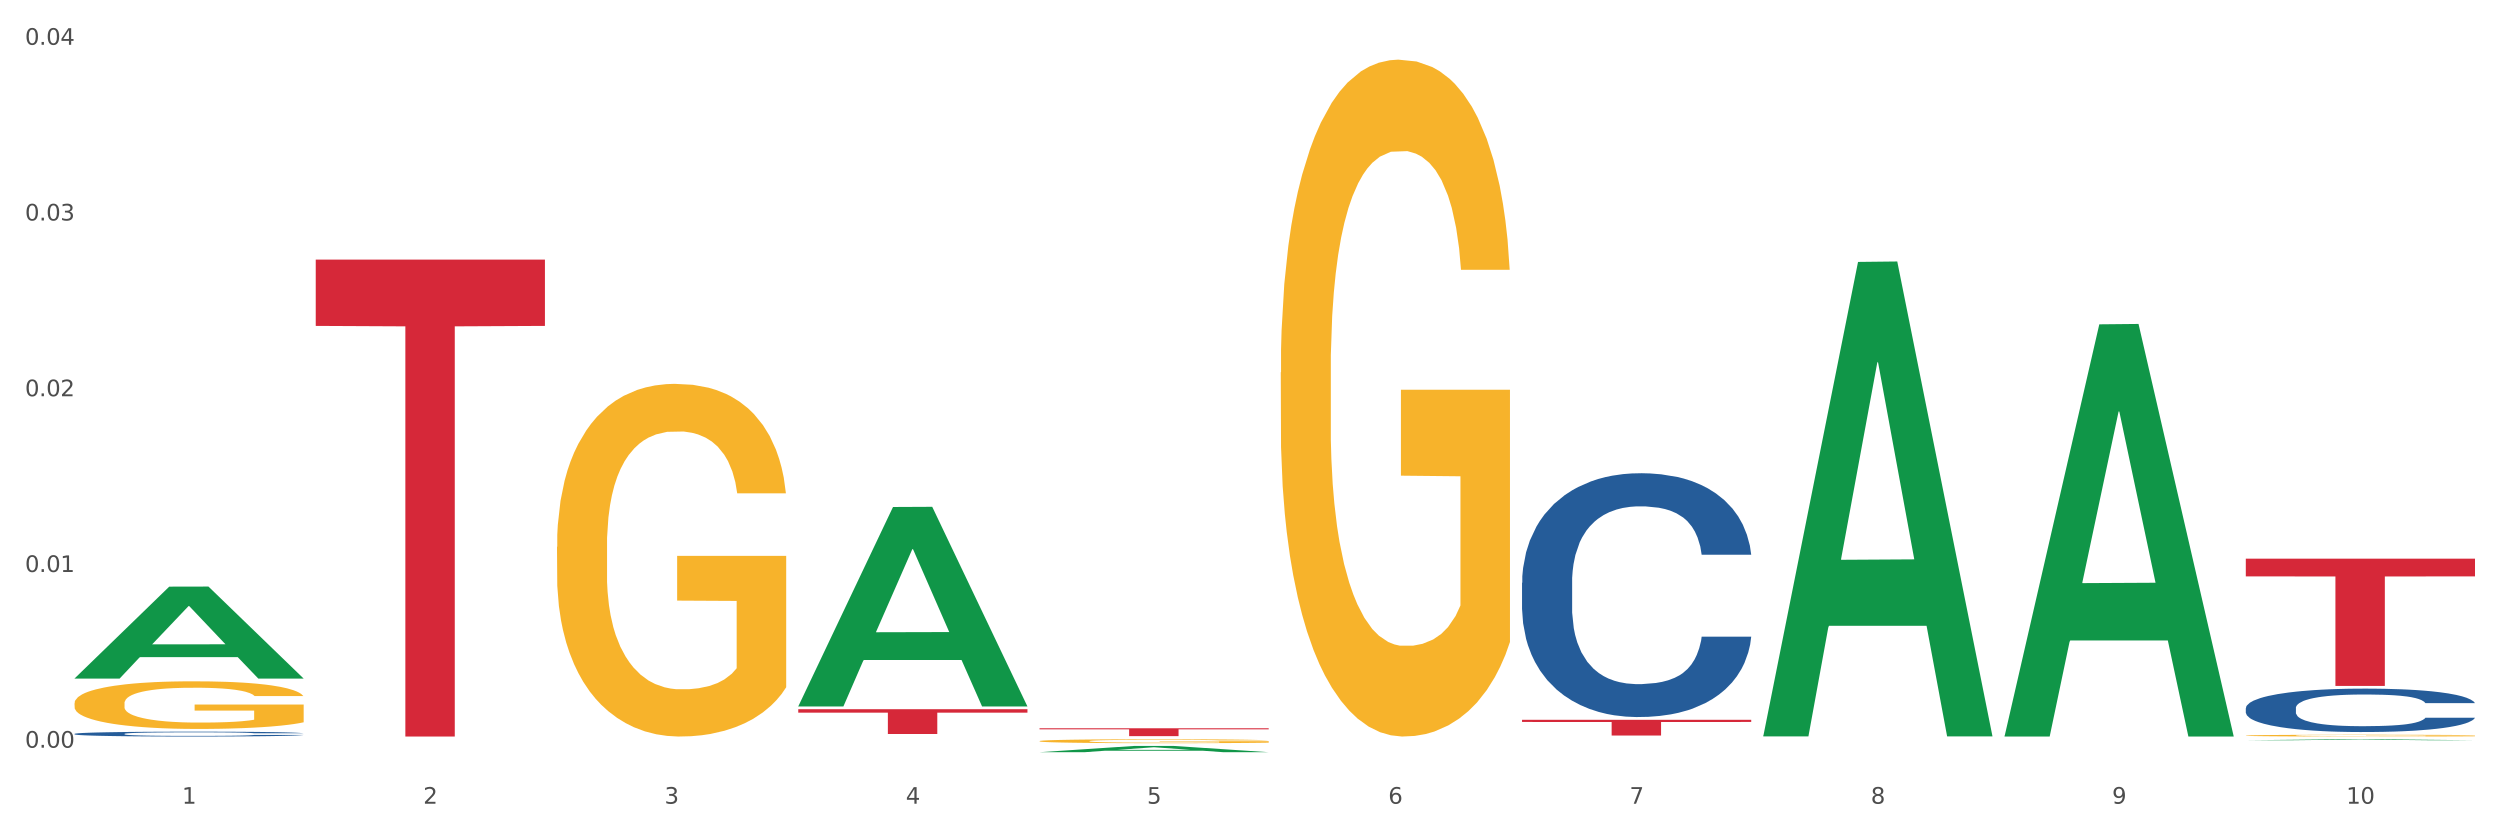<?xml version="1.0" encoding="utf-8" standalone="no"?>
<!DOCTYPE svg PUBLIC "-//W3C//DTD SVG 1.1//EN"
  "http://www.w3.org/Graphics/SVG/1.1/DTD/svg11.dtd">
<svg xmlns:xlink="http://www.w3.org/1999/xlink" width="1080pt" height="360pt" viewBox="0 0 1080 360" xmlns="http://www.w3.org/2000/svg" version="1.1">
 <rect x="0" y="0" width="1080" height="360" fill="#333333" stroke="none"/>
 <defs>
  <style type="text/css">*{stroke-linejoin: round; stroke-linecap: butt}</style>
 </defs>
 <g id="figure_1">
  <g id="patch_1">
   <path d="M 0 360 
L 1080 360 
L 1080 0 
L 0 0 
z
" style="fill: #ffffff; stroke: #ffffff; stroke-linejoin: miter"/>
  </g>
  <g id="axes_1">
   <g id="matplotlib.axis_1">
    <g id="xtick_1">
     <g id="text_1">
      <!-- 1 -->
      <g style="fill: #4d4d4d" transform="translate(78.627 347.204) scale(0.096 -0.096)">
       <defs>
        <path id="DejaVuSans-31" d="M 794 531 
L 1825 531 
L 1825 4091 
L 703 3866 
L 703 4441 
L 1819 4666 
L 2450 4666 
L 2450 531 
L 3481 531 
L 3481 0 
L 794 0 
L 794 531 
z
" transform="scale(0.016)"/>
       </defs>
       <use xlink:href="#DejaVuSans-31"/>
      </g>
     </g>
    </g>
    <g id="xtick_2">
     <g id="text_2">
      <!-- 2 -->
      <g style="fill: #4d4d4d" transform="translate(182.851 347.204) scale(0.096 -0.096)">
       <defs>
        <path id="DejaVuSans-32" d="M 1228 531 
L 3431 531 
L 3431 0 
L 469 0 
L 469 531 
Q 828 903 1448 1529 
Q 2069 2156 2228 2338 
Q 2531 2678 2651 2914 
Q 2772 3150 2772 3378 
Q 2772 3750 2511 3984 
Q 2250 4219 1831 4219 
Q 1534 4219 1204 4116 
Q 875 4013 500 3803 
L 500 4441 
Q 881 4594 1212 4672 
Q 1544 4750 1819 4750 
Q 2544 4750 2975 4387 
Q 3406 4025 3406 3419 
Q 3406 3131 3298 2873 
Q 3191 2616 2906 2266 
Q 2828 2175 2409 1742 
Q 1991 1309 1228 531 
z
" transform="scale(0.016)"/>
       </defs>
       <use xlink:href="#DejaVuSans-32"/>
      </g>
     </g>
    </g>
    <g id="xtick_3">
     <g id="text_3">
      <!-- 3 -->
      <g style="fill: #4d4d4d" transform="translate(287.074 347.204) scale(0.096 -0.096)">
       <defs>
        <path id="DejaVuSans-33" d="M 2597 2516 
Q 3050 2419 3304 2112 
Q 3559 1806 3559 1356 
Q 3559 666 3084 287 
Q 2609 -91 1734 -91 
Q 1441 -91 1130 -33 
Q 819 25 488 141 
L 488 750 
Q 750 597 1062 519 
Q 1375 441 1716 441 
Q 2309 441 2620 675 
Q 2931 909 2931 1356 
Q 2931 1769 2642 2001 
Q 2353 2234 1838 2234 
L 1294 2234 
L 1294 2753 
L 1863 2753 
Q 2328 2753 2575 2939 
Q 2822 3125 2822 3475 
Q 2822 3834 2567 4026 
Q 2313 4219 1838 4219 
Q 1578 4219 1281 4162 
Q 984 4106 628 3988 
L 628 4550 
Q 988 4650 1302 4700 
Q 1616 4750 1894 4750 
Q 2613 4750 3031 4423 
Q 3450 4097 3450 3541 
Q 3450 3153 3228 2886 
Q 3006 2619 2597 2516 
z
" transform="scale(0.016)"/>
       </defs>
       <use xlink:href="#DejaVuSans-33"/>
      </g>
     </g>
    </g>
    <g id="xtick_4">
     <g id="text_4">
      <!-- 4 -->
      <g style="fill: #4d4d4d" transform="translate(391.298 347.204) scale(0.096 -0.096)">
       <defs>
        <path id="DejaVuSans-34" d="M 2419 4116 
L 825 1625 
L 2419 1625 
L 2419 4116 
z
M 2253 4666 
L 3047 4666 
L 3047 1625 
L 3713 1625 
L 3713 1100 
L 3047 1100 
L 3047 0 
L 2419 0 
L 2419 1100 
L 313 1100 
L 313 1709 
L 2253 4666 
z
" transform="scale(0.016)"/>
       </defs>
       <use xlink:href="#DejaVuSans-34"/>
      </g>
     </g>
    </g>
    <g id="xtick_5">
     <g id="text_5">
      <!-- 5 -->
      <g style="fill: #4d4d4d" transform="translate(495.522 347.204) scale(0.096 -0.096)">
       <defs>
        <path id="DejaVuSans-35" d="M 691 4666 
L 3169 4666 
L 3169 4134 
L 1269 4134 
L 1269 2991 
Q 1406 3038 1543 3061 
Q 1681 3084 1819 3084 
Q 2600 3084 3056 2656 
Q 3513 2228 3513 1497 
Q 3513 744 3044 326 
Q 2575 -91 1722 -91 
Q 1428 -91 1123 -41 
Q 819 9 494 109 
L 494 744 
Q 775 591 1075 516 
Q 1375 441 1709 441 
Q 2250 441 2565 725 
Q 2881 1009 2881 1497 
Q 2881 1984 2565 2268 
Q 2250 2553 1709 2553 
Q 1456 2553 1204 2497 
Q 953 2441 691 2322 
L 691 4666 
z
" transform="scale(0.016)"/>
       </defs>
       <use xlink:href="#DejaVuSans-35"/>
      </g>
     </g>
    </g>
    <g id="xtick_6">
     <g id="text_6">
      <!-- 6 -->
      <g style="fill: #4d4d4d" transform="translate(599.745 347.204) scale(0.096 -0.096)">
       <defs>
        <path id="DejaVuSans-36" d="M 2113 2584 
Q 1688 2584 1439 2293 
Q 1191 2003 1191 1497 
Q 1191 994 1439 701 
Q 1688 409 2113 409 
Q 2538 409 2786 701 
Q 3034 994 3034 1497 
Q 3034 2003 2786 2293 
Q 2538 2584 2113 2584 
z
M 3366 4563 
L 3366 3988 
Q 3128 4100 2886 4159 
Q 2644 4219 2406 4219 
Q 1781 4219 1451 3797 
Q 1122 3375 1075 2522 
Q 1259 2794 1537 2939 
Q 1816 3084 2150 3084 
Q 2853 3084 3261 2657 
Q 3669 2231 3669 1497 
Q 3669 778 3244 343 
Q 2819 -91 2113 -91 
Q 1303 -91 875 529 
Q 447 1150 447 2328 
Q 447 3434 972 4092 
Q 1497 4750 2381 4750 
Q 2619 4750 2861 4703 
Q 3103 4656 3366 4563 
z
" transform="scale(0.016)"/>
       </defs>
       <use xlink:href="#DejaVuSans-36"/>
      </g>
     </g>
    </g>
    <g id="xtick_7">
     <g id="text_7">
      <!-- 7 -->
      <g style="fill: #4d4d4d" transform="translate(703.969 347.204) scale(0.096 -0.096)">
       <defs>
        <path id="DejaVuSans-37" d="M 525 4666 
L 3525 4666 
L 3525 4397 
L 1831 0 
L 1172 0 
L 2766 4134 
L 525 4134 
L 525 4666 
z
" transform="scale(0.016)"/>
       </defs>
       <use xlink:href="#DejaVuSans-37"/>
      </g>
     </g>
    </g>
    <g id="xtick_8">
     <g id="text_8">
      <!-- 8 -->
      <g style="fill: #4d4d4d" transform="translate(808.193 347.204) scale(0.096 -0.096)">
       <defs>
        <path id="DejaVuSans-38" d="M 2034 2216 
Q 1584 2216 1326 1975 
Q 1069 1734 1069 1313 
Q 1069 891 1326 650 
Q 1584 409 2034 409 
Q 2484 409 2743 651 
Q 3003 894 3003 1313 
Q 3003 1734 2745 1975 
Q 2488 2216 2034 2216 
z
M 1403 2484 
Q 997 2584 770 2862 
Q 544 3141 544 3541 
Q 544 4100 942 4425 
Q 1341 4750 2034 4750 
Q 2731 4750 3128 4425 
Q 3525 4100 3525 3541 
Q 3525 3141 3298 2862 
Q 3072 2584 2669 2484 
Q 3125 2378 3379 2068 
Q 3634 1759 3634 1313 
Q 3634 634 3220 271 
Q 2806 -91 2034 -91 
Q 1263 -91 848 271 
Q 434 634 434 1313 
Q 434 1759 690 2068 
Q 947 2378 1403 2484 
z
M 1172 3481 
Q 1172 3119 1398 2916 
Q 1625 2713 2034 2713 
Q 2441 2713 2670 2916 
Q 2900 3119 2900 3481 
Q 2900 3844 2670 4047 
Q 2441 4250 2034 4250 
Q 1625 4250 1398 4047 
Q 1172 3844 1172 3481 
z
" transform="scale(0.016)"/>
       </defs>
       <use xlink:href="#DejaVuSans-38"/>
      </g>
     </g>
    </g>
    <g id="xtick_9">
     <g id="text_9">
      <!-- 9 -->
      <g style="fill: #4d4d4d" transform="translate(912.416 347.204) scale(0.096 -0.096)">
       <defs>
        <path id="DejaVuSans-39" d="M 703 97 
L 703 672 
Q 941 559 1184 500 
Q 1428 441 1663 441 
Q 2288 441 2617 861 
Q 2947 1281 2994 2138 
Q 2813 1869 2534 1725 
Q 2256 1581 1919 1581 
Q 1219 1581 811 2004 
Q 403 2428 403 3163 
Q 403 3881 828 4315 
Q 1253 4750 1959 4750 
Q 2769 4750 3195 4129 
Q 3622 3509 3622 2328 
Q 3622 1225 3098 567 
Q 2575 -91 1691 -91 
Q 1453 -91 1209 -44 
Q 966 3 703 97 
z
M 1959 2075 
Q 2384 2075 2632 2365 
Q 2881 2656 2881 3163 
Q 2881 3666 2632 3958 
Q 2384 4250 1959 4250 
Q 1534 4250 1286 3958 
Q 1038 3666 1038 3163 
Q 1038 2656 1286 2365 
Q 1534 2075 1959 2075 
z
" transform="scale(0.016)"/>
       </defs>
       <use xlink:href="#DejaVuSans-39"/>
      </g>
     </g>
    </g>
    <g id="xtick_10">
     <g id="text_10">
      <!-- 10 -->
      <g style="fill: #4d4d4d" transform="translate(1013.586 347.204) scale(0.096 -0.096)">
       <defs>
        <path id="DejaVuSans-30" d="M 2034 4250 
Q 1547 4250 1301 3770 
Q 1056 3291 1056 2328 
Q 1056 1369 1301 889 
Q 1547 409 2034 409 
Q 2525 409 2770 889 
Q 3016 1369 3016 2328 
Q 3016 3291 2770 3770 
Q 2525 4250 2034 4250 
z
M 2034 4750 
Q 2819 4750 3233 4129 
Q 3647 3509 3647 2328 
Q 3647 1150 3233 529 
Q 2819 -91 2034 -91 
Q 1250 -91 836 529 
Q 422 1150 422 2328 
Q 422 3509 836 4129 
Q 1250 4750 2034 4750 
z
" transform="scale(0.016)"/>
       </defs>
       <use xlink:href="#DejaVuSans-31"/>
       <use xlink:href="#DejaVuSans-30" transform="translate(63.623 0)"/>
      </g>
     </g>
    </g>
    <g id="xtick_11"/>
    <g id="xtick_12"/>
    <g id="xtick_13"/>
    <g id="xtick_14"/>
    <g id="xtick_15"/>
    <g id="xtick_16"/>
    <g id="xtick_17"/>
    <g id="xtick_18"/>
    <g id="xtick_19"/>
   </g>
   <g id="matplotlib.axis_2">
    <g id="ytick_1">
     <g id="text_11">
      <!-- 0.00 -->
      <g style="fill: #4d4d4d" transform="translate(10.8 323.006) scale(0.096 -0.096)">
       <defs>
        <path id="DejaVuSans-2e" d="M 684 794 
L 1344 794 
L 1344 0 
L 684 0 
L 684 794 
z
" transform="scale(0.016)"/>
       </defs>
       <use xlink:href="#DejaVuSans-30"/>
       <use xlink:href="#DejaVuSans-2e" transform="translate(63.623 0)"/>
       <use xlink:href="#DejaVuSans-30" transform="translate(95.41 0)"/>
       <use xlink:href="#DejaVuSans-30" transform="translate(159.033 0)"/>
      </g>
     </g>
    </g>
    <g id="ytick_2">
     <g id="text_12">
      <!-- 0.01 -->
      <g style="fill: #4d4d4d" transform="translate(10.8 247.091) scale(0.096 -0.096)">
       <use xlink:href="#DejaVuSans-30"/>
       <use xlink:href="#DejaVuSans-2e" transform="translate(63.623 0)"/>
       <use xlink:href="#DejaVuSans-30" transform="translate(95.41 0)"/>
       <use xlink:href="#DejaVuSans-31" transform="translate(159.033 0)"/>
      </g>
     </g>
    </g>
    <g id="ytick_3">
     <g id="text_13">
      <!-- 0.02 -->
      <g style="fill: #4d4d4d" transform="translate(10.8 171.175) scale(0.096 -0.096)">
       <use xlink:href="#DejaVuSans-30"/>
       <use xlink:href="#DejaVuSans-2e" transform="translate(63.623 0)"/>
       <use xlink:href="#DejaVuSans-30" transform="translate(95.41 0)"/>
       <use xlink:href="#DejaVuSans-32" transform="translate(159.033 0)"/>
      </g>
     </g>
    </g>
    <g id="ytick_4">
     <g id="text_14">
      <!-- 0.03 -->
      <g style="fill: #4d4d4d" transform="translate(10.8 95.26) scale(0.096 -0.096)">
       <use xlink:href="#DejaVuSans-30"/>
       <use xlink:href="#DejaVuSans-2e" transform="translate(63.623 0)"/>
       <use xlink:href="#DejaVuSans-30" transform="translate(95.41 0)"/>
       <use xlink:href="#DejaVuSans-33" transform="translate(159.033 0)"/>
      </g>
     </g>
    </g>
    <g id="ytick_5">
     <g id="text_15">
      <!-- 0.04 -->
      <g style="fill: #4d4d4d" transform="translate(10.8 19.344) scale(0.096 -0.096)">
       <use xlink:href="#DejaVuSans-30"/>
       <use xlink:href="#DejaVuSans-2e" transform="translate(63.623 0)"/>
       <use xlink:href="#DejaVuSans-30" transform="translate(95.41 0)"/>
       <use xlink:href="#DejaVuSans-34" transform="translate(159.033 0)"/>
      </g>
     </g>
    </g>
    <g id="ytick_6"/>
    <g id="ytick_7"/>
    <g id="ytick_8"/>
    <g id="ytick_9"/>
   </g>
   <g id="PolyCollection_1">
    <path d="M 32.175 293.076 
L 32.277 293.038 
L 73.107 253.429 
L 90.051 253.391 
L 131.187 293.15 
L 111.589 293.15 
L 102.709 283.892 
L 60.552 283.892 
L 60.246 284.041 
L 51.671 293.15 
L 32.175 293.15 
L 32.175 293.076 
L 65.86 278.367 
L 97.401 278.329 
L 81.783 261.866 
L 81.579 261.791 
L 81.375 261.903 
L 65.758 278.329 
L 65.86 278.367 
L 32.175 293.076 
z
" clip-path="url(#p4b2747ab95)" style="fill: #109648"/>
    <path d="M 449.069 320.147 
L 449.186 320.146 
L 449.186 320.09 
L 449.42 320.042 
L 450.589 319.925 
L 452.343 319.828 
L 453.628 319.777 
L 454.914 319.735 
L 456.434 319.693 
L 458.304 319.649 
L 461.694 319.585 
L 463.799 319.552 
L 466.37 319.518 
L 471.046 319.468 
L 474.436 319.44 
L 477.943 319.417 
L 483.671 319.389 
L 487.412 319.376 
L 491.386 319.367 
L 496.179 319.361 
L 499.803 319.359 
L 507.752 319.364 
L 514.532 319.378 
L 517.805 319.389 
L 522.014 319.408 
L 524.235 319.42 
L 527.859 319.445 
L 531.599 319.478 
L 534.171 319.506 
L 538.029 319.559 
L 540.951 319.612 
L 543.64 319.677 
L 545.043 319.722 
L 546.095 319.764 
L 547.03 319.813 
L 547.965 319.889 
L 526.923 319.889 
L 526.105 319.834 
L 524.819 319.783 
L 522.949 319.733 
L 521.312 319.702 
L 518.507 319.663 
L 515.935 319.638 
L 513.246 319.619 
L 509.973 319.604 
L 507.401 319.596 
L 503.778 319.59 
L 496.647 319.591 
L 491.854 319.604 
L 488.581 319.619 
L 486.477 319.633 
L 484.606 319.649 
L 482.502 319.671 
L 480.047 319.704 
L 478.294 319.733 
L 476.54 319.771 
L 475.138 319.808 
L 473.852 319.852 
L 472.8 319.898 
L 471.981 319.947 
L 471.28 320.006 
L 470.696 320.104 
L 470.696 320.317 
L 470.929 320.366 
L 471.514 320.429 
L 472.215 320.478 
L 473.384 320.535 
L 474.436 320.574 
L 476.424 320.63 
L 478.645 320.677 
L 480.398 320.707 
L 482.152 320.732 
L 485.191 320.766 
L 488.581 320.794 
L 491.503 320.811 
L 495.478 320.827 
L 498.167 320.833 
L 500.505 320.836 
L 506.232 320.836 
L 510.324 320.831 
L 514.883 320.82 
L 518.39 320.806 
L 521.312 320.789 
L 524.585 320.761 
L 526.69 320.735 
L 526.69 320.409 
L 500.972 320.408 
L 500.972 320.191 
L 548.082 320.191 
L 548.082 320.827 
L 546.095 320.859 
L 543.874 320.889 
L 541.536 320.916 
L 538.029 320.948 
L 533.82 320.979 
L 530.08 321.001 
L 526.105 321.02 
L 521.429 321.037 
L 515.351 321.053 
L 511.61 321.059 
L 506.934 321.064 
L 501.44 321.065 
L 496.647 321.062 
L 491.971 321.054 
L 487.061 321.04 
L 482.268 321.02 
L 478.645 321 
L 475.021 320.975 
L 471.163 320.942 
L 468.124 320.911 
L 465.786 320.883 
L 463.214 320.847 
L 460.409 320.8 
L 458.304 320.758 
L 456.434 320.715 
L 454.447 320.658 
L 453.044 320.61 
L 451.641 320.549 
L 450.823 320.504 
L 449.888 320.434 
L 449.186 320.336 
L 449.069 320.147 
z
" clip-path="url(#p4b2747ab95)" style="fill: #f7b32b"/>
    <path d="M 553.293 160.889 
L 553.41 160.622 
L 553.41 151.008 
L 553.644 142.73 
L 554.813 122.701 
L 556.566 106.143 
L 557.852 97.33 
L 559.138 90.12 
L 560.658 82.909 
L 562.528 75.432 
L 565.918 64.482 
L 568.022 58.874 
L 570.594 52.999 
L 575.27 44.453 
L 578.66 39.646 
L 582.167 35.641 
L 587.895 30.834 
L 591.636 28.697 
L 595.61 27.095 
L 600.403 26.027 
L 604.027 25.759 
L 611.976 26.561 
L 618.756 28.964 
L 622.029 30.834 
L 626.237 34.038 
L 628.458 36.175 
L 632.082 40.448 
L 635.823 46.056 
L 638.395 50.863 
L 642.252 59.943 
L 645.175 69.022 
L 647.863 80.239 
L 649.266 87.983 
L 650.318 95.194 
L 651.253 103.473 
L 652.189 116.558 
L 631.147 116.558 
L 630.329 107.211 
L 629.043 98.398 
L 627.173 89.853 
L 625.536 84.512 
L 622.73 77.835 
L 620.159 73.562 
L 617.47 70.358 
L 614.197 67.687 
L 611.625 66.352 
L 608.001 65.284 
L 600.87 65.551 
L 596.078 67.687 
L 592.805 70.358 
L 590.7 72.761 
L 588.83 75.432 
L 586.726 79.171 
L 584.271 84.779 
L 582.518 89.853 
L 580.764 96.262 
L 579.361 102.671 
L 578.075 110.149 
L 577.023 118.161 
L 576.205 126.439 
L 575.504 136.587 
L 574.919 153.412 
L 574.919 189.998 
L 575.153 198.277 
L 575.737 209.226 
L 576.439 217.505 
L 577.608 227.386 
L 578.66 234.062 
L 580.647 243.676 
L 582.868 251.688 
L 584.622 256.762 
L 586.375 261.035 
L 589.415 266.91 
L 592.805 271.717 
L 595.727 274.655 
L 599.702 277.325 
L 602.39 278.394 
L 604.728 278.928 
L 610.456 278.928 
L 614.548 278.127 
L 619.107 276.257 
L 622.613 273.854 
L 625.536 270.916 
L 628.809 266.109 
L 630.913 261.569 
L 630.913 205.755 
L 605.196 205.488 
L 605.196 168.367 
L 652.306 168.367 
L 652.306 277.325 
L 650.318 282.934 
L 648.097 288.008 
L 645.759 292.548 
L 642.252 298.156 
L 638.044 303.497 
L 634.303 307.236 
L 630.329 310.44 
L 625.653 313.378 
L 619.574 316.048 
L 615.833 317.117 
L 611.158 317.918 
L 605.663 318.185 
L 600.87 317.651 
L 596.195 316.315 
L 591.285 313.912 
L 586.492 310.44 
L 582.868 306.969 
L 579.244 302.696 
L 575.387 297.087 
L 572.347 291.746 
L 570.009 286.939 
L 567.438 280.797 
L 564.632 272.785 
L 562.528 265.575 
L 560.658 258.097 
L 558.67 248.483 
L 557.268 240.205 
L 555.865 229.79 
L 555.047 222.045 
L 554.111 210.028 
L 553.41 193.203 
L 553.293 160.889 
z
" clip-path="url(#p4b2747ab95)" style="fill: #f7b32b"/>
    <path d="M 970.188 317.771 
L 970.304 317.77 
L 970.304 317.745 
L 970.538 317.723 
L 971.707 317.67 
L 973.461 317.627 
L 974.747 317.604 
L 976.032 317.585 
L 977.552 317.566 
L 979.422 317.546 
L 982.813 317.517 
L 984.917 317.502 
L 987.488 317.487 
L 992.164 317.464 
L 995.554 317.452 
L 999.061 317.441 
L 1004.789 317.429 
L 1008.53 317.423 
L 1012.505 317.419 
L 1017.297 317.416 
L 1020.921 317.415 
L 1028.87 317.417 
L 1035.65 317.424 
L 1038.923 317.429 
L 1043.132 317.437 
L 1045.353 317.443 
L 1048.977 317.454 
L 1052.717 317.469 
L 1055.289 317.481 
L 1059.147 317.505 
L 1062.069 317.529 
L 1064.758 317.559 
L 1066.161 317.579 
L 1067.213 317.598 
L 1068.148 317.62 
L 1069.083 317.654 
L 1048.041 317.654 
L 1047.223 317.63 
L 1045.937 317.606 
L 1044.067 317.584 
L 1042.43 317.57 
L 1039.625 317.552 
L 1037.053 317.541 
L 1034.364 317.533 
L 1031.091 317.526 
L 1028.52 317.522 
L 1024.896 317.519 
L 1017.765 317.52 
L 1012.972 317.526 
L 1009.699 317.533 
L 1007.595 317.539 
L 1005.724 317.546 
L 1003.62 317.556 
L 1001.165 317.571 
L 999.412 317.584 
L 997.659 317.601 
L 996.256 317.618 
L 994.97 317.637 
L 993.918 317.658 
L 993.1 317.68 
L 992.398 317.707 
L 991.814 317.751 
L 991.814 317.847 
L 992.047 317.869 
L 992.632 317.898 
L 993.333 317.92 
L 994.502 317.946 
L 995.554 317.963 
L 997.542 317.989 
L 999.763 318.01 
L 1001.516 318.023 
L 1003.27 318.034 
L 1006.309 318.05 
L 1009.699 318.063 
L 1012.621 318.07 
L 1016.596 318.077 
L 1019.285 318.08 
L 1021.623 318.082 
L 1027.351 318.082 
L 1031.442 318.079 
L 1036.001 318.074 
L 1039.508 318.068 
L 1042.43 318.06 
L 1045.704 318.048 
L 1047.808 318.036 
L 1047.808 317.889 
L 1022.09 317.888 
L 1022.09 317.791 
L 1069.2 317.791 
L 1069.2 318.077 
L 1067.213 318.092 
L 1064.992 318.105 
L 1062.654 318.117 
L 1059.147 318.132 
L 1054.938 318.146 
L 1051.198 318.156 
L 1047.223 318.164 
L 1042.547 318.172 
L 1036.469 318.179 
L 1032.728 318.182 
L 1028.052 318.184 
L 1022.558 318.185 
L 1017.765 318.183 
L 1013.089 318.18 
L 1008.179 318.174 
L 1003.387 318.164 
L 999.763 318.155 
L 996.139 318.144 
L 992.281 318.129 
L 989.242 318.115 
L 986.904 318.103 
L 984.332 318.086 
L 981.527 318.065 
L 979.422 318.046 
L 977.552 318.027 
L 975.565 318.001 
L 974.162 317.98 
L 972.759 317.952 
L 971.941 317.932 
L 971.006 317.9 
L 970.304 317.856 
L 970.188 317.771 
z
" clip-path="url(#p4b2747ab95)" style="fill: #f7b32b"/>
    <path d="M 970.188 305.912 
L 970.305 305.895 
L 970.305 305.415 
L 970.656 304.764 
L 971.943 303.565 
L 973.582 302.657 
L 976.39 301.595 
L 977.912 301.15 
L 979.902 300.653 
L 983.998 299.848 
L 988.679 299.163 
L 991.956 298.786 
L 994.414 298.546 
L 999.915 298.118 
L 1003.075 297.929 
L 1006.352 297.775 
L 1009.161 297.672 
L 1013.842 297.552 
L 1017.587 297.501 
L 1021.917 297.484 
L 1025.546 297.501 
L 1030.344 297.57 
L 1037.366 297.775 
L 1040.058 297.895 
L 1043.686 298.101 
L 1047.431 298.375 
L 1050.474 298.649 
L 1053.985 299.043 
L 1057.613 299.557 
L 1061.125 300.207 
L 1063.582 300.807 
L 1065.572 301.441 
L 1067.327 302.212 
L 1068.615 303.051 
L 1069.2 303.753 
L 1047.782 303.753 
L 1047.197 303.12 
L 1046.027 302.434 
L 1044.857 301.972 
L 1043.569 301.595 
L 1041.58 301.167 
L 1039.824 300.893 
L 1036.898 300.567 
L 1034.206 300.362 
L 1031.983 300.242 
L 1029.291 300.139 
L 1023.556 300.036 
L 1019.46 300.036 
L 1016.885 300.07 
L 1013.725 300.156 
L 1011.033 300.276 
L 1007.873 300.482 
L 1005.415 300.704 
L 1002.958 300.995 
L 1001.553 301.201 
L 999.447 301.578 
L 998.042 301.886 
L 996.17 302.417 
L 995.116 302.794 
L 993.244 303.77 
L 992.424 304.49 
L 992.073 304.987 
L 991.839 305.535 
L 991.839 308.207 
L 992.541 309.406 
L 993.127 309.92 
L 994.063 310.502 
L 995.818 311.256 
L 998.393 311.993 
L 1001.085 312.524 
L 1003.309 312.849 
L 1005.415 313.089 
L 1007.522 313.277 
L 1010.097 313.449 
L 1012.203 313.551 
L 1015.363 313.654 
L 1019.109 313.706 
L 1022.035 313.706 
L 1028.003 313.62 
L 1030.695 313.534 
L 1033.27 313.414 
L 1036.079 313.226 
L 1038.303 313.02 
L 1039.59 312.866 
L 1041.697 312.541 
L 1043.335 312.198 
L 1044.739 311.804 
L 1045.676 311.462 
L 1046.729 310.948 
L 1047.548 310.365 
L 1047.782 310.057 
L 1069.2 310.057 
L 1068.732 310.674 
L 1067.913 311.273 
L 1066.274 312.078 
L 1064.987 312.541 
L 1062.997 313.106 
L 1060.89 313.586 
L 1057.965 314.117 
L 1055.273 314.511 
L 1052.464 314.853 
L 1049.421 315.162 
L 1043.92 315.59 
L 1041.931 315.71 
L 1037.717 315.915 
L 1034.44 316.035 
L 1029.642 316.155 
L 1024.726 316.224 
L 1019.577 316.241 
L 1015.012 316.207 
L 1009.98 316.104 
L 1006.82 316.001 
L 1003.309 315.847 
L 999.212 315.607 
L 995.35 315.316 
L 991.722 314.973 
L 988.328 314.579 
L 985.168 314.134 
L 981.072 313.397 
L 978.029 312.678 
L 975.805 312.01 
L 974.284 311.445 
L 972.762 310.725 
L 971.943 310.228 
L 970.656 309.029 
L 970.188 307.916 
L 970.188 305.912 
z
" clip-path="url(#p4b2747ab95)" style="fill: #255c99"/>
    <path d="M 657.517 251.761 
L 657.634 251.665 
L 657.634 248.971 
L 657.985 245.316 
L 659.272 238.582 
L 660.911 233.483 
L 663.72 227.519 
L 665.241 225.017 
L 667.231 222.228 
L 671.327 217.706 
L 676.008 213.858 
L 679.285 211.742 
L 681.743 210.395 
L 687.244 207.99 
L 690.404 206.932 
L 693.681 206.066 
L 696.49 205.489 
L 701.171 204.816 
L 704.916 204.527 
L 709.247 204.431 
L 712.875 204.527 
L 717.673 204.912 
L 724.695 206.066 
L 727.387 206.74 
L 731.015 207.894 
L 734.76 209.433 
L 737.803 210.972 
L 741.314 213.185 
L 744.943 216.071 
L 748.454 219.727 
L 750.911 223.094 
L 752.901 226.653 
L 754.657 230.982 
L 755.944 235.696 
L 756.529 239.64 
L 735.112 239.64 
L 734.526 236.08 
L 733.356 232.232 
L 732.186 229.635 
L 730.898 227.519 
L 728.909 225.114 
L 727.153 223.575 
L 724.227 221.747 
L 721.535 220.592 
L 719.312 219.919 
L 716.62 219.342 
L 710.885 218.765 
L 706.789 218.765 
L 704.214 218.957 
L 701.054 219.438 
L 698.362 220.111 
L 695.202 221.266 
L 692.745 222.516 
L 690.287 224.152 
L 688.882 225.306 
L 686.776 227.422 
L 685.371 229.154 
L 683.499 232.136 
L 682.445 234.253 
L 680.573 239.736 
L 679.754 243.776 
L 679.402 246.566 
L 679.168 249.645 
L 679.168 264.652 
L 679.871 271.386 
L 680.456 274.272 
L 681.392 277.542 
L 683.148 281.775 
L 685.722 285.912 
L 688.414 288.894 
L 690.638 290.722 
L 692.745 292.068 
L 694.851 293.127 
L 697.426 294.089 
L 699.533 294.666 
L 702.693 295.243 
L 706.438 295.532 
L 709.364 295.532 
L 715.332 295.051 
L 718.024 294.57 
L 720.599 293.896 
L 723.408 292.838 
L 725.632 291.684 
L 726.919 290.818 
L 729.026 288.99 
L 730.664 287.066 
L 732.069 284.853 
L 733.005 282.929 
L 734.058 280.043 
L 734.877 276.773 
L 735.112 275.041 
L 756.529 275.041 
L 756.061 278.504 
L 755.242 281.871 
L 753.603 286.393 
L 752.316 288.99 
L 750.326 292.165 
L 748.22 294.858 
L 745.294 297.84 
L 742.602 300.053 
L 739.793 301.977 
L 736.75 303.708 
L 731.249 306.113 
L 729.26 306.787 
L 725.046 307.941 
L 721.769 308.615 
L 716.971 309.288 
L 712.055 309.673 
L 706.906 309.769 
L 702.341 309.577 
L 697.309 308.999 
L 694.149 308.422 
L 690.638 307.556 
L 686.542 306.21 
L 682.679 304.574 
L 679.051 302.65 
L 675.657 300.438 
L 672.497 297.937 
L 668.401 293.8 
L 665.358 289.76 
L 663.134 286.008 
L 661.613 282.833 
L 660.091 278.793 
L 659.272 276.003 
L 657.985 269.269 
L 657.517 263.016 
L 657.517 251.761 
z
" clip-path="url(#p4b2747ab95)" style="fill: #255c99"/>
    <path d="M 32.175 317.025 
L 32.292 317.023 
L 32.292 316.97 
L 32.643 316.897 
L 33.931 316.762 
L 35.569 316.66 
L 38.378 316.541 
L 39.899 316.491 
L 41.889 316.435 
L 45.985 316.345 
L 50.667 316.268 
L 53.944 316.225 
L 56.401 316.198 
L 61.902 316.15 
L 65.062 316.129 
L 68.339 316.112 
L 71.148 316.1 
L 75.829 316.087 
L 79.575 316.081 
L 83.905 316.079 
L 87.533 316.081 
L 92.331 316.089 
L 99.354 316.112 
L 102.045 316.125 
L 105.674 316.148 
L 109.419 316.179 
L 112.462 316.21 
L 115.973 316.254 
L 119.601 316.312 
L 123.112 316.385 
L 125.57 316.452 
L 127.559 316.523 
L 129.315 316.61 
L 130.602 316.704 
L 131.187 316.783 
L 109.77 316.783 
L 109.185 316.712 
L 108.014 316.635 
L 106.844 316.583 
L 105.557 316.541 
L 103.567 316.493 
L 101.811 316.462 
L 98.886 316.425 
L 96.194 316.402 
L 93.97 316.389 
L 91.278 316.377 
L 85.543 316.366 
L 81.447 316.366 
L 78.872 316.37 
L 75.712 316.379 
L 73.021 316.393 
L 69.861 316.416 
L 67.403 316.441 
L 64.945 316.473 
L 63.541 316.497 
L 61.434 316.539 
L 60.03 316.573 
L 58.157 316.633 
L 57.104 316.675 
L 55.231 316.785 
L 54.412 316.866 
L 54.061 316.921 
L 53.827 316.983 
L 53.827 317.283 
L 54.529 317.418 
L 55.114 317.475 
L 56.05 317.541 
L 57.806 317.625 
L 60.381 317.708 
L 63.072 317.768 
L 65.296 317.804 
L 67.403 317.831 
L 69.509 317.852 
L 72.084 317.871 
L 74.191 317.883 
L 77.351 317.894 
L 81.096 317.9 
L 84.022 317.9 
L 89.991 317.891 
L 92.683 317.881 
L 95.257 317.868 
L 98.066 317.846 
L 100.29 317.823 
L 101.577 317.806 
L 103.684 317.769 
L 105.322 317.731 
L 106.727 317.687 
L 107.663 317.648 
L 108.717 317.591 
L 109.536 317.525 
L 109.77 317.491 
L 131.187 317.491 
L 130.719 317.56 
L 129.9 317.627 
L 128.262 317.718 
L 126.974 317.769 
L 124.985 317.833 
L 122.878 317.887 
L 119.952 317.946 
L 117.26 317.991 
L 114.451 318.029 
L 111.408 318.064 
L 105.908 318.112 
L 103.918 318.125 
L 99.705 318.148 
L 96.428 318.162 
L 91.629 318.175 
L 86.714 318.183 
L 81.564 318.185 
L 77 318.181 
L 71.967 318.169 
L 68.807 318.158 
L 65.296 318.141 
L 61.2 318.114 
L 57.338 318.081 
L 53.71 318.043 
L 50.316 317.998 
L 47.156 317.948 
L 43.059 317.866 
L 40.016 317.785 
L 37.793 317.71 
L 36.271 317.646 
L 34.75 317.566 
L 33.931 317.51 
L 32.643 317.375 
L 32.175 317.25 
L 32.175 317.025 
z
" clip-path="url(#p4b2747ab95)" style="fill: #255c99"/>
    <path d="M 136.399 112.157 
L 235.411 112.157 
L 235.411 140.788 
L 196.463 140.982 
L 196.463 318.185 
L 175.112 318.185 
L 175.112 140.982 
L 136.399 140.788 
L 136.399 112.351 
L 136.399 112.157 
z
" clip-path="url(#p4b2747ab95)" style="fill: #d62839"/>
    <path d="M 344.846 306.379 
L 443.858 306.379 
L 443.858 307.869 
L 404.91 307.879 
L 404.91 317.099 
L 383.559 317.099 
L 383.559 307.879 
L 344.846 307.869 
L 344.846 306.389 
L 344.846 306.379 
z
" clip-path="url(#p4b2747ab95)" style="fill: #d62839"/>
    <path d="M 449.069 314.597 
L 548.082 314.597 
L 548.082 315.072 
L 509.134 315.075 
L 509.134 318.011 
L 487.783 318.011 
L 487.783 315.075 
L 449.069 315.072 
L 449.069 314.6 
L 449.069 314.597 
z
" clip-path="url(#p4b2747ab95)" style="fill: #d62839"/>
    <path d="M 657.517 310.943 
L 756.529 310.943 
L 756.529 311.889 
L 717.581 311.895 
L 717.581 317.746 
L 696.23 317.746 
L 696.23 311.895 
L 657.517 311.889 
L 657.517 310.95 
L 657.517 310.943 
z
" clip-path="url(#p4b2747ab95)" style="fill: #d62839"/>
    <path d="M 970.188 241.354 
L 1069.2 241.354 
L 1069.2 248.991 
L 1030.252 249.043 
L 1030.252 296.309 
L 1008.901 296.309 
L 1008.901 249.043 
L 970.188 248.991 
L 970.188 241.406 
L 970.188 241.354 
z
" clip-path="url(#p4b2747ab95)" style="fill: #d62839"/>
    <path d="M 240.622 236.226 
L 240.739 236.087 
L 240.739 231.077 
L 240.973 226.764 
L 242.142 216.327 
L 243.895 207.7 
L 245.181 203.108 
L 246.467 199.351 
L 247.987 195.594 
L 249.857 191.698 
L 253.247 185.993 
L 255.351 183.071 
L 257.923 180.009 
L 262.599 175.557 
L 265.989 173.052 
L 269.496 170.965 
L 275.224 168.46 
L 278.965 167.347 
L 282.939 166.512 
L 287.732 165.955 
L 291.356 165.816 
L 299.305 166.234 
L 306.085 167.486 
L 309.358 168.46 
L 313.566 170.13 
L 315.788 171.243 
L 319.411 173.469 
L 323.152 176.391 
L 325.724 178.896 
L 329.581 183.627 
L 332.504 188.358 
L 335.193 194.203 
L 336.595 198.238 
L 337.647 201.995 
L 338.583 206.309 
L 339.518 213.127 
L 318.476 213.127 
L 317.658 208.257 
L 316.372 203.665 
L 314.502 199.212 
L 312.865 196.429 
L 310.06 192.95 
L 307.488 190.724 
L 304.799 189.054 
L 301.526 187.663 
L 298.954 186.967 
L 295.33 186.41 
L 288.2 186.549 
L 283.407 187.663 
L 280.134 189.054 
L 278.03 190.306 
L 276.159 191.698 
L 274.055 193.646 
L 271.6 196.568 
L 269.847 199.212 
L 268.093 202.552 
L 266.69 205.891 
L 265.405 209.787 
L 264.352 213.962 
L 263.534 218.275 
L 262.833 223.563 
L 262.248 232.33 
L 262.248 251.393 
L 262.482 255.707 
L 263.067 261.412 
L 263.768 265.725 
L 264.937 270.874 
L 265.989 274.353 
L 267.976 279.362 
L 270.197 283.537 
L 271.951 286.18 
L 273.704 288.407 
L 276.744 291.468 
L 280.134 293.973 
L 283.056 295.503 
L 287.031 296.895 
L 289.719 297.452 
L 292.057 297.73 
L 297.785 297.73 
L 301.877 297.312 
L 306.436 296.338 
L 309.943 295.086 
L 312.865 293.555 
L 316.138 291.051 
L 318.242 288.685 
L 318.242 259.603 
L 292.525 259.464 
L 292.525 240.122 
L 339.635 240.122 
L 339.635 296.895 
L 337.647 299.817 
L 335.426 302.461 
L 333.088 304.826 
L 329.581 307.749 
L 325.373 310.532 
L 321.632 312.48 
L 317.658 314.149 
L 312.982 315.68 
L 306.903 317.072 
L 303.163 317.628 
L 298.487 318.046 
L 292.992 318.185 
L 288.2 317.907 
L 283.524 317.211 
L 278.614 315.958 
L 273.821 314.149 
L 270.197 312.341 
L 266.574 310.114 
L 262.716 307.192 
L 259.677 304.409 
L 257.339 301.904 
L 254.767 298.704 
L 251.961 294.529 
L 249.857 290.772 
L 247.987 286.876 
L 246 281.867 
L 244.597 277.553 
L 243.194 272.126 
L 242.376 268.091 
L 241.441 261.829 
L 240.739 253.063 
L 240.622 236.226 
z
" clip-path="url(#p4b2747ab95)" style="fill: #f7b32b"/>
    <path d="M 32.175 303.835 
L 32.292 303.816 
L 32.292 303.139 
L 32.526 302.557 
L 33.695 301.147 
L 35.448 299.982 
L 36.734 299.362 
L 38.02 298.854 
L 39.54 298.347 
L 41.41 297.821 
L 44.8 297.05 
L 46.904 296.655 
L 49.476 296.242 
L 54.152 295.64 
L 57.542 295.302 
L 61.049 295.02 
L 66.777 294.682 
L 70.517 294.532 
L 74.492 294.419 
L 79.285 294.344 
L 82.909 294.325 
L 90.858 294.381 
L 97.638 294.55 
L 100.911 294.682 
L 105.119 294.907 
L 107.34 295.058 
L 110.964 295.358 
L 114.705 295.753 
L 117.277 296.091 
L 121.134 296.73 
L 124.057 297.37 
L 126.745 298.159 
L 128.148 298.704 
L 129.2 299.211 
L 130.135 299.794 
L 131.071 300.715 
L 110.029 300.715 
L 109.211 300.057 
L 107.925 299.437 
L 106.054 298.835 
L 104.418 298.46 
L 101.612 297.99 
L 99.041 297.689 
L 96.352 297.463 
L 93.079 297.276 
L 90.507 297.182 
L 86.883 297.106 
L 79.752 297.125 
L 74.96 297.276 
L 71.686 297.463 
L 69.582 297.633 
L 67.712 297.821 
L 65.608 298.084 
L 63.153 298.478 
L 61.399 298.835 
L 59.646 299.287 
L 58.243 299.738 
L 56.957 300.264 
L 55.905 300.828 
L 55.087 301.41 
L 54.386 302.125 
L 53.801 303.309 
L 53.801 305.883 
L 54.035 306.466 
L 54.619 307.237 
L 55.321 307.819 
L 56.49 308.515 
L 57.542 308.985 
L 59.529 309.661 
L 61.75 310.225 
L 63.504 310.582 
L 65.257 310.883 
L 68.296 311.296 
L 71.686 311.635 
L 74.609 311.841 
L 78.583 312.029 
L 81.272 312.104 
L 83.61 312.142 
L 89.338 312.142 
L 93.429 312.086 
L 97.988 311.954 
L 101.495 311.785 
L 104.418 311.578 
L 107.691 311.24 
L 109.795 310.92 
L 109.795 306.992 
L 84.078 306.974 
L 84.078 304.361 
L 131.187 304.361 
L 131.187 312.029 
L 129.2 312.424 
L 126.979 312.781 
L 124.641 313.101 
L 121.134 313.495 
L 116.926 313.871 
L 113.185 314.134 
L 109.211 314.36 
L 104.535 314.567 
L 98.456 314.755 
L 94.715 314.83 
L 90.039 314.886 
L 84.545 314.905 
L 79.752 314.867 
L 75.076 314.773 
L 70.167 314.604 
L 65.374 314.36 
L 61.75 314.116 
L 58.126 313.815 
L 54.269 313.42 
L 51.229 313.044 
L 48.891 312.706 
L 46.32 312.274 
L 43.514 311.71 
L 41.41 311.202 
L 39.54 310.676 
L 37.552 309.999 
L 36.15 309.417 
L 34.747 308.684 
L 33.928 308.139 
L 32.993 307.293 
L 32.292 306.109 
L 32.175 303.835 
z
" clip-path="url(#p4b2747ab95)" style="fill: #f7b32b"/>
    <path d="M 344.846 305.043 
L 344.948 304.962 
L 385.778 219.02 
L 402.722 218.939 
L 443.858 305.205 
L 424.26 305.205 
L 415.379 285.117 
L 373.223 285.117 
L 372.916 285.441 
L 364.342 305.205 
L 344.846 305.205 
L 344.846 305.043 
L 378.53 273.128 
L 410.072 273.047 
L 394.454 237.326 
L 394.25 237.164 
L 394.046 237.407 
L 378.428 273.047 
L 378.53 273.128 
L 344.846 305.043 
z
" clip-path="url(#p4b2747ab95)" style="fill: #109648"/>
    <path d="M 449.069 324.944 
L 449.172 324.942 
L 490.001 322.242 
L 506.946 322.239 
L 548.082 324.95 
L 528.484 324.95 
L 519.603 324.318 
L 477.446 324.318 
L 477.14 324.329 
L 468.566 324.95 
L 449.069 324.95 
L 449.069 324.944 
L 482.754 323.942 
L 514.295 323.939 
L 498.678 322.817 
L 498.474 322.812 
L 498.269 322.82 
L 482.652 323.939 
L 482.754 323.942 
L 449.069 324.944 
z
" clip-path="url(#p4b2747ab95)" style="fill: #109648"/>
    <path d="M 761.74 317.733 
L 761.842 317.541 
L 802.672 113.15 
L 819.617 112.957 
L 860.753 318.119 
L 841.154 318.119 
L 832.274 270.344 
L 790.117 270.344 
L 789.811 271.115 
L 781.237 318.119 
L 761.74 318.119 
L 761.74 317.733 
L 795.425 241.833 
L 826.966 241.641 
L 811.349 156.686 
L 811.144 156.301 
L 810.94 156.879 
L 795.323 241.641 
L 795.425 241.833 
L 761.74 317.733 
z
" clip-path="url(#p4b2747ab95)" style="fill: #109648"/>
    <path d="M 970.188 319.794 
L 970.29 319.793 
L 1011.12 319.36 
L 1028.064 319.359 
L 1069.2 319.794 
L 1049.602 319.794 
L 1040.721 319.693 
L 998.564 319.693 
L 998.258 319.695 
L 989.684 319.794 
L 970.188 319.794 
L 970.188 319.794 
L 1003.872 319.633 
L 1035.413 319.632 
L 1019.796 319.452 
L 1019.592 319.451 
L 1019.388 319.452 
L 1003.77 319.632 
L 1003.872 319.633 
L 970.188 319.794 
z
" clip-path="url(#p4b2747ab95)" style="fill: #109648"/>
    <path d="M 865.964 317.85 
L 866.066 317.683 
L 906.896 140.109 
L 923.84 139.941 
L 964.976 318.185 
L 945.378 318.185 
L 936.498 276.678 
L 894.341 276.678 
L 894.034 277.348 
L 885.46 318.185 
L 865.964 318.185 
L 865.964 317.85 
L 899.649 251.908 
L 931.19 251.741 
L 915.572 177.933 
L 915.368 177.599 
L 915.164 178.101 
L 899.547 251.741 
L 899.649 251.908 
L 865.964 317.85 
z
" clip-path="url(#p4b2747ab95)" style="fill: #109648"/>
   </g>
  </g>
 </g>
 <defs>
  <clipPath id="p4b2747ab95">
   <rect x="32.175" y="10.8" width="1037.025" height="329.109"/>
  </clipPath>
 </defs>
</svg>
